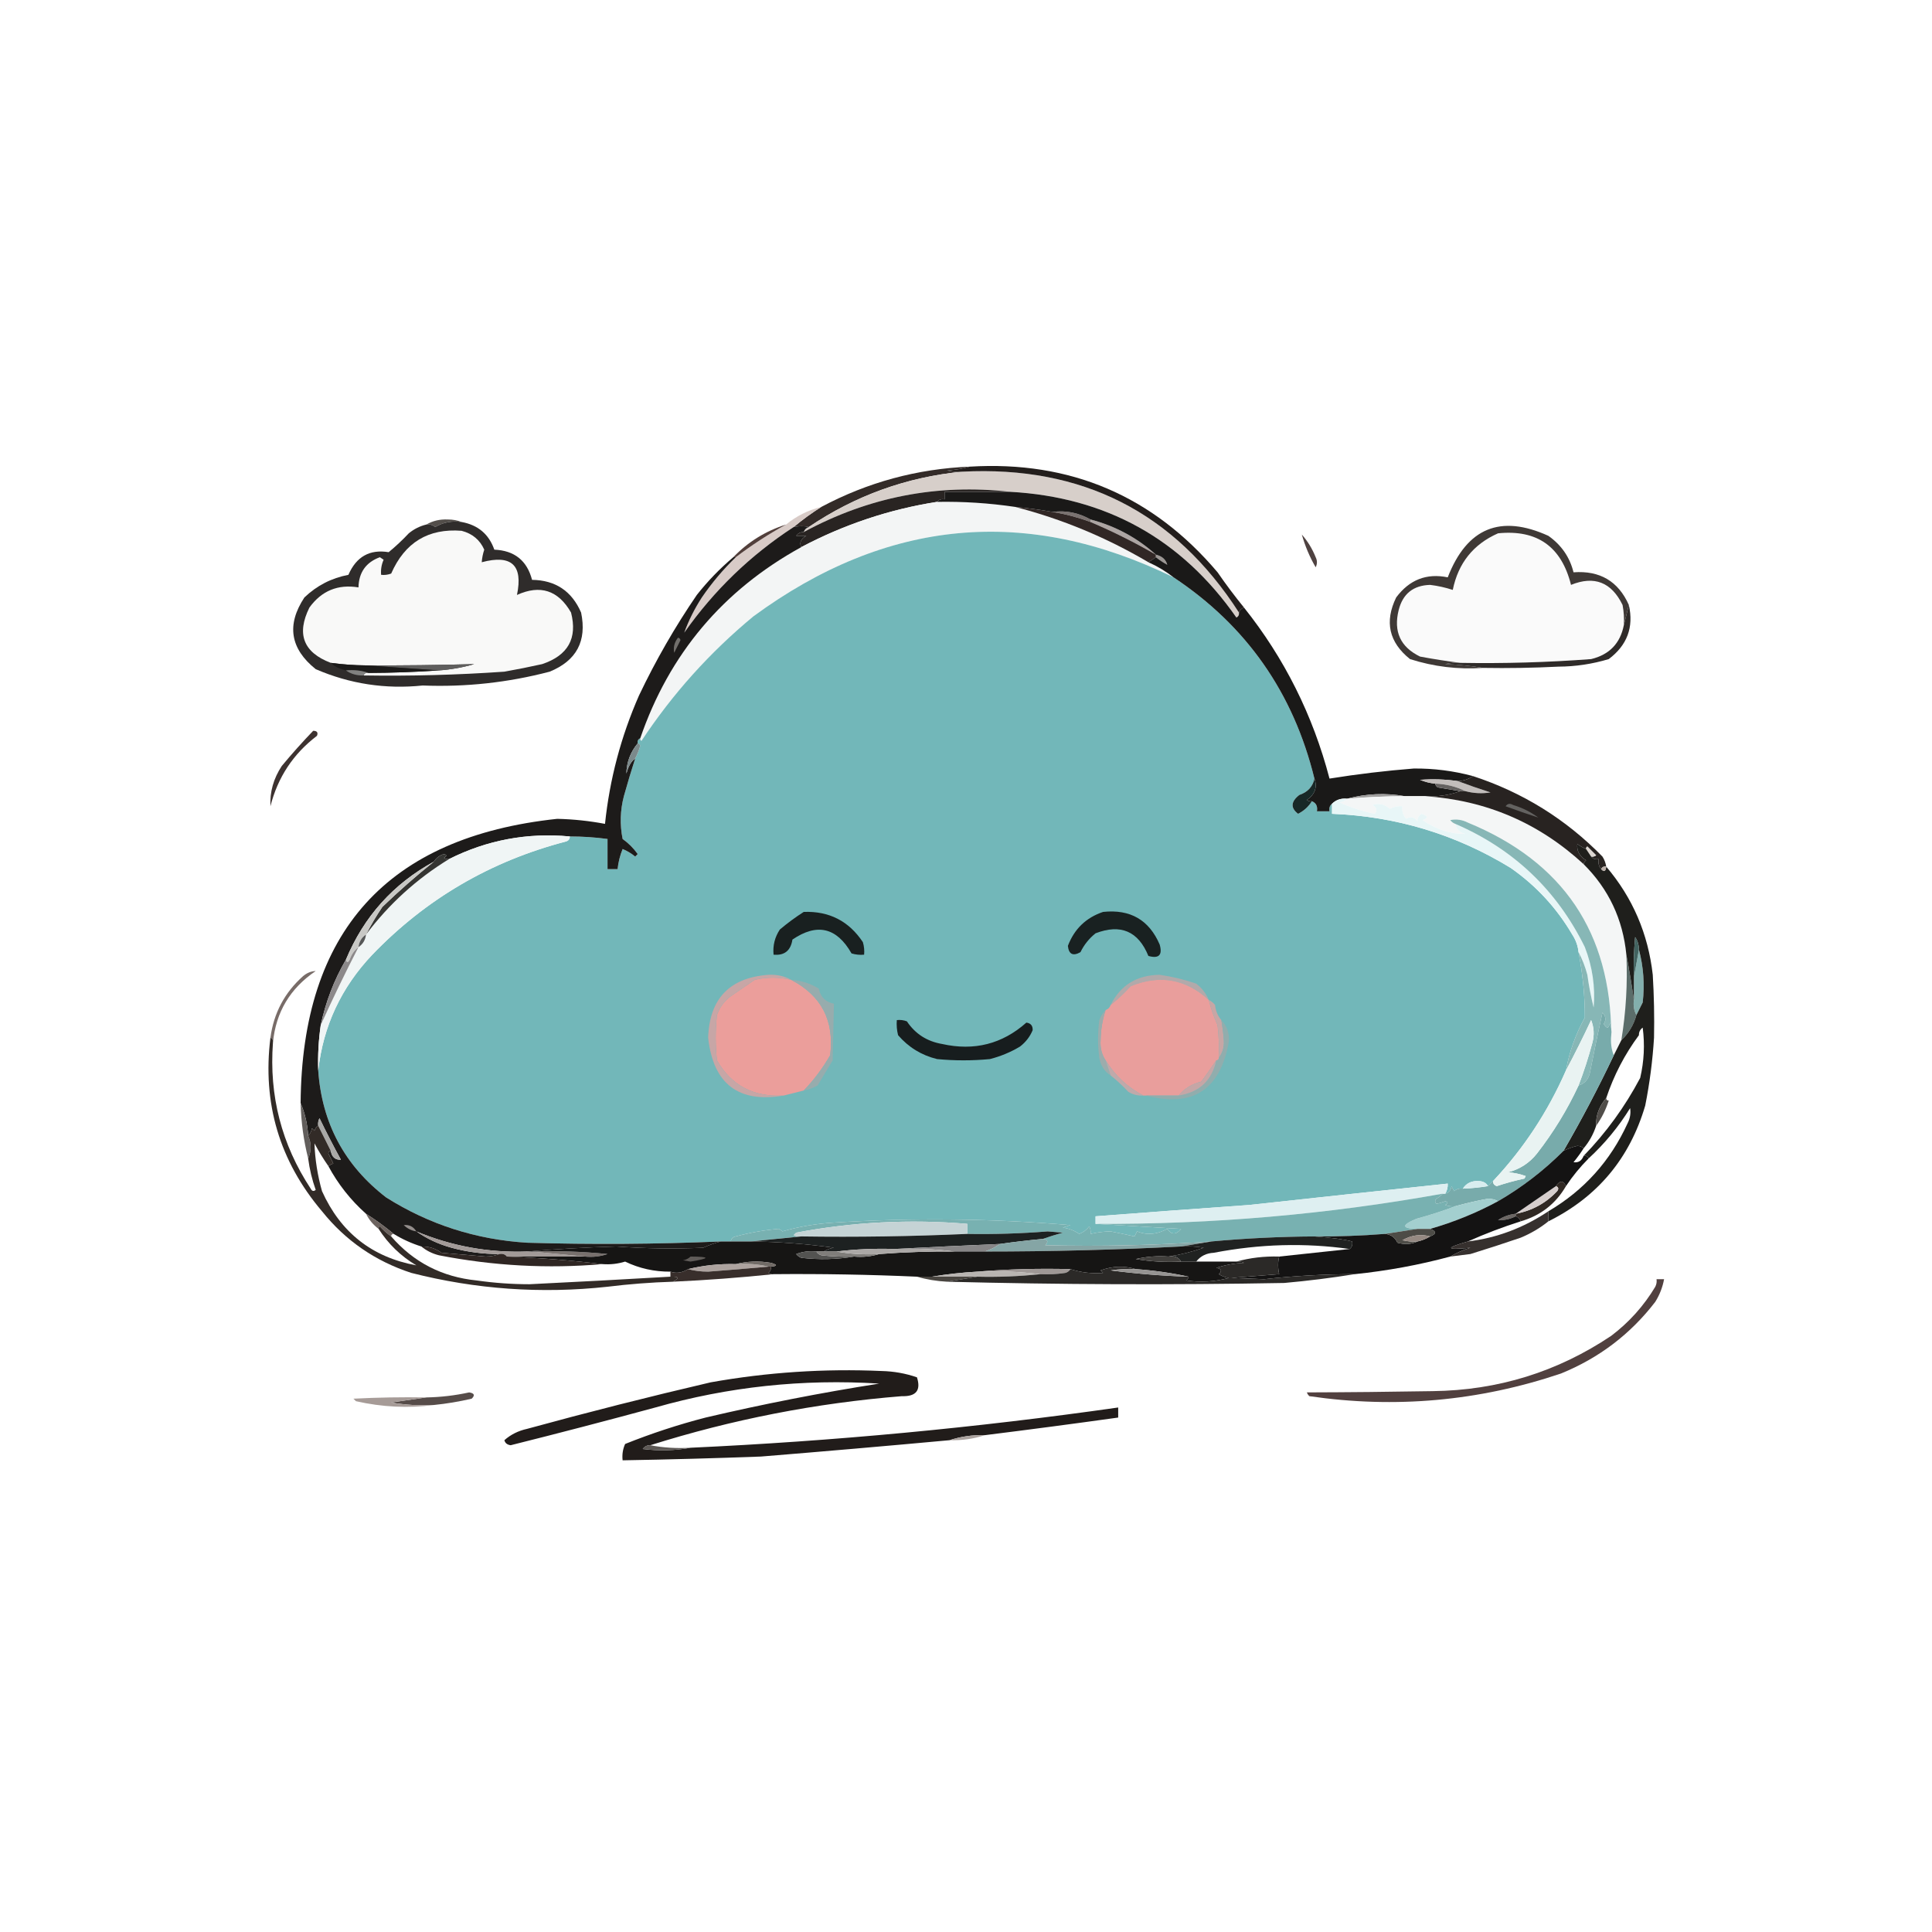 <?xml version="1.0" encoding="UTF-8"?>
<!DOCTYPE svg PUBLIC "-//W3C//DTD SVG 1.1//EN" "http://www.w3.org/Graphics/SVG/1.1/DTD/svg11.dtd">
<svg xmlns="http://www.w3.org/2000/svg" xmlns:xlink="http://www.w3.org/1999/xlink" version="1.1" width="768px" height="768px" style="shape-rendering:geometricPrecision; text-rendering:geometricPrecision; image-rendering:optimizeQuality; fill-rule:evenodd; clip-rule:evenodd">
    <g><path style="opacity:1" fill="#332b28" d="M 385.5,185.5 C 382.695,186.319 379.695,186.819 376.5,187C 378.473,187.495 380.473,187.662 382.5,187.5C 360.359,189.66 340.026,196.993 321.5,209.5C 319.741,209.046 317.741,209.046 315.5,209.5C 318.99,206.589 322.656,203.922 326.5,201.5C 344.931,191.691 364.597,186.358 385.5,185.5 Z"/></g>
    <g><path style="opacity:1" fill="#d7cfca" d="M 382.5,187.5 C 430.233,185.031 466.9,203.698 492.5,243.5C 492.631,244.376 492.298,245.043 491.5,245.5C 469.707,214.266 439.707,197.599 401.5,195.5C 372.57,192.228 345.236,197.562 319.5,211.5C 319.833,210.5 320.5,209.833 321.5,209.5C 340.026,196.993 360.359,189.66 382.5,187.5 Z"/></g>
    <g><path style="opacity:1" fill="#292422" d="M 401.5,195.5 C 392.833,195.5 384.167,195.5 375.5,195.5C 375.5,196.5 375.5,197.5 375.5,198.5C 374.209,198.263 373.209,198.596 372.5,199.5C 353.595,202.468 335.595,208.468 318.5,217.5C 317.683,215.692 318.35,214.192 320.5,213C 319.167,213 317.833,213 316.5,213C 317.244,211.961 318.244,211.461 319.5,211.5C 345.236,197.562 372.57,192.228 401.5,195.5 Z"/></g>
    <g><path style="opacity:1" fill="#231e1c" d="M 385.5,185.5 C 425.441,183.084 458.274,197.084 484,227.5C 487.332,232.327 490.832,236.993 494.5,241.5C 493.5,241.833 492.833,242.5 492.5,243.5C 466.9,203.698 430.233,185.031 382.5,187.5C 380.473,187.662 378.473,187.495 376.5,187C 379.695,186.819 382.695,186.319 385.5,185.5 Z"/></g>
    <g><path style="opacity:1" fill="#f3f5f5" d="M 372.5,199.5 C 382.898,199.318 393.231,199.985 403.5,201.5C 422.119,206.302 439.786,213.636 456.5,223.5C 460.095,225.102 463.429,227.102 466.5,229.5C 408.125,200.958 352.458,206.124 299.5,245C 282.189,259.309 267.356,275.809 255,294.5C 254.601,294.272 254.435,293.938 254.5,293.5C 266.024,259.97 287.357,234.637 318.5,217.5C 335.595,208.468 353.595,202.468 372.5,199.5 Z"/></g>
    <g><path style="opacity:1" fill="#7a7270" d="M 418.5,203.5 C 423.717,202.81 428.717,203.81 433.5,206.5C 433.5,206.833 433.5,207.167 433.5,207.5C 428.646,205.703 423.646,204.369 418.5,203.5 Z"/></g>
    <g><path style="opacity:1" fill="#534e4a" d="M 183.5,207.5 C 179.649,206.971 176.149,207.638 173,209.5C 171.989,208.663 170.822,208.33 169.5,208.5C 172.017,207.027 174.85,206.36 178,206.5C 180.033,206.506 181.866,206.839 183.5,207.5 Z"/></g>
    <g><path style="opacity:1" fill="#ada5a3" d="M 433.5,207.5 C 433.5,207.167 433.5,206.833 433.5,206.5C 443.375,209.102 452.042,213.768 459.5,220.5C 451.112,215.639 442.446,211.306 433.5,207.5 Z"/></g>
    <g><path style="opacity:1" fill="#312725" d="M 403.5,201.5 C 408.567,201.972 413.567,202.639 418.5,203.5C 423.646,204.369 428.646,205.703 433.5,207.5C 442.446,211.306 451.112,215.639 459.5,220.5C 459.5,220.833 459.5,221.167 459.5,221.5C 458.5,222.167 457.5,222.833 456.5,223.5C 439.786,213.636 422.119,206.302 403.5,201.5 Z"/></g>
    <g><path style="opacity:1" fill="#fafafa" d="M 645.5,248.5 C 644.085,255.749 639.752,260.249 632.5,262C 615.193,263.299 597.86,263.799 580.5,263.5C 575.27,262.844 569.936,262.011 564.5,261C 556.695,257.219 553.862,251.053 556,242.5C 557.639,236.029 561.806,232.696 568.5,232.5C 571.582,232.879 574.582,233.546 577.5,234.5C 579.672,223.839 585.672,216.339 595.5,212C 611.033,210.44 620.699,217.273 624.5,232.5C 633.751,228.753 640.584,231.42 645,240.5C 645.497,243.146 645.664,245.813 645.5,248.5 Z"/></g>
    <g><path style="opacity:1" fill="#72b7b9" d="M 466.5,229.5 C 495.474,248.724 514.14,275.391 522.5,309.5C 521.836,312.713 519.836,314.879 516.5,316C 513.111,318.656 512.944,321.156 516,323.5C 518.316,322.35 520.15,320.683 521.5,318.5C 523.176,319.183 523.843,320.517 523.5,322.5C 525.167,322.5 526.833,322.5 528.5,322.5C 528.263,321.209 528.596,320.209 529.5,319.5C 529.5,320.833 529.5,322.167 529.5,323.5C 555.091,324.532 578.757,331.699 600.5,345C 610.607,352.052 618.773,360.885 625,371.5C 626.411,373.65 627.245,375.984 627.5,378.5C 629.191,387.405 630.024,396.071 630,404.5C 626.32,411.17 623.82,418.17 622.5,425.5C 615.291,441.954 605.625,456.621 593.5,469.5C 592.833,470.167 592.167,470.833 591.5,471.5C 590.848,470.275 589.681,469.608 588,469.5C 585.091,469.285 582.924,470.285 581.5,472.5C 580.178,472.33 579.011,472.663 578,473.5C 577.667,472.833 577.333,472.167 577,471.5C 576.764,473.119 575.931,474.119 574.5,474.5C 575.234,473.292 575.567,471.959 575.5,470.5C 549.185,473.294 522.852,476.127 496.5,479C 476.148,480.44 455.815,481.94 435.5,483.5C 435.5,484.5 435.5,485.5 435.5,486.5C 446.674,487.167 458.007,487.833 469.5,488.5C 467.506,490.917 465.673,490.917 464,488.5C 459.907,490.752 455.907,491.086 452,489.5C 451.667,490.167 451.333,490.833 451,491.5C 447.869,490.794 444.702,490.127 441.5,489.5C 438.982,489.523 436.316,489.856 433.5,490.5C 433.649,489.448 433.483,488.448 433,487.5C 431.938,488.899 430.605,489.899 429,490.5C 427.036,489.148 424.869,488.314 422.5,488C 423.5,487.667 424.5,487.333 425.5,487C 394.186,484.367 362.852,484.034 331.5,486C 324.497,486.428 317.664,487.594 311,489.5C 310.586,489.043 310.086,488.709 309.5,488.5C 303.85,488.974 298.183,489.974 292.5,491.5C 291.287,491.747 290.62,492.414 290.5,493.5C 289.167,493.5 287.833,493.5 286.5,493.5C 260.846,494.589 235.18,494.756 209.5,494C 189.218,492.753 170.552,486.753 153.5,476C 136.948,463.262 127.948,446.429 126.5,425.5C 128.478,407.87 135.645,392.537 148,379.5C 169.354,357.316 195.02,342.316 225,334.5C 226.03,334.164 226.53,333.497 226.5,332.5C 231.527,332.503 236.527,332.836 241.5,333.5C 241.5,337.5 241.5,341.5 241.5,345.5C 242.833,345.5 244.167,345.5 245.5,345.5C 245.784,342.746 246.451,340.08 247.5,337.5C 249.332,338.248 250.999,339.248 252.5,340.5C 252.833,340.167 253.167,339.833 253.5,339.5C 251.833,337.167 249.833,335.167 247.5,333.5C 246.364,327.818 246.53,322.151 248,316.5C 249.405,311.452 250.905,306.452 252.5,301.5C 253.306,300.003 253.972,298.336 254.5,296.5C 254.376,295.893 254.043,295.56 253.5,295.5C 253.328,294.508 253.662,293.842 254.5,293.5C 254.435,293.938 254.601,294.272 255,294.5C 267.356,275.809 282.189,259.309 299.5,245C 352.458,206.124 408.125,200.958 466.5,229.5 Z"/></g>
    <g><path style="opacity:1" fill="#d8cbc7" d="M 326.5,201.5 C 322.656,203.922 318.99,206.589 315.5,209.5C 298.327,220.681 283.827,234.681 272,251.5C 273.733,246.7 276.066,242.034 279,237.5C 282.959,231.708 287.459,226.374 292.5,221.5C 298.834,216.666 305.5,212.332 312.5,208.5C 316.581,205.126 321.247,202.793 326.5,201.5 Z"/></g>
    <g><path style="opacity:1" fill="#523f3b" d="M 312.5,208.5 C 305.5,212.332 298.834,216.666 292.5,221.5C 292.167,221.5 291.833,221.5 291.5,221.5C 297.363,215.398 304.363,211.065 312.5,208.5 Z"/></g>
    <g><path style="opacity:1" fill="#2f2c2b" d="M 183.5,207.5 C 190.025,208.699 194.358,212.366 196.5,218.5C 204.491,218.83 209.491,222.83 211.5,230.5C 220.796,230.628 227.296,234.961 231,243.5C 233.351,254.812 229.185,262.646 218.5,267C 201.966,271.337 185.133,273.17 168,272.5C 153.22,274.029 139.053,271.863 125.5,266C 115.336,257.855 113.836,248.355 121,237.5C 125.93,232.785 131.764,229.785 138.5,228.5C 141.638,221.27 146.972,218.27 154.5,219.5C 157.317,217.183 159.984,214.683 162.5,212C 164.577,210.295 166.91,209.128 169.5,208.5C 170.822,208.33 171.989,208.663 173,209.5C 176.149,207.638 179.649,206.971 183.5,207.5 Z"/></g>
    <g><path style="opacity:1" fill="#f9f9f8" d="M 144.5,268.5 C 144.842,267.662 145.508,267.328 146.5,267.5C 155.846,267.462 165.18,267.129 174.5,266.5C 179.273,266.154 183.94,265.321 188.5,264C 174.197,264.391 159.864,264.557 145.5,264.5C 140.807,264.46 136.141,264.127 131.5,263.5C 120.605,259.366 117.772,252.033 123,241.5C 127.847,234.827 134.347,232.161 142.5,233.5C 142.642,227.536 145.475,223.536 151,221.5C 151.5,221.833 152,222.167 152.5,222.5C 151.652,224.409 151.318,226.409 151.5,228.5C 152.873,228.657 154.207,228.49 155.5,228C 160.929,215.629 170.263,209.962 183.5,211C 187.774,212.116 190.774,214.616 192.5,218.5C 191.954,220.135 191.62,221.801 191.5,223.5C 203.327,220.33 207.994,224.663 205.5,236.5C 214.751,232.306 221.918,234.639 227,243.5C 229.626,253.734 225.793,260.567 215.5,264C 210.523,265.107 205.523,266.107 200.5,267C 181.858,268.298 163.191,268.798 144.5,268.5 Z"/></g>
    <g><path style="opacity:1" fill="#9c9794" d="M 459.5,221.5 C 459.5,221.167 459.5,220.833 459.5,220.5C 461.941,221.084 463.441,222.417 464,224.5C 462.385,223.614 460.885,222.614 459.5,221.5 Z"/></g>
    <g><path style="opacity:1" fill="#4f4241" d="M 517.5,212.5 C 519.823,215.135 521.656,218.135 523,221.5C 523.667,222.833 523.667,224.167 523,225.5C 520.614,221.396 518.781,217.062 517.5,212.5 Z"/></g>
    <g><path style="opacity:1" fill="#3f3936" d="M 647.5,240.5 C 646.833,243.167 646.167,245.833 645.5,248.5C 645.664,245.813 645.497,243.146 645,240.5C 640.584,231.42 633.751,228.753 624.5,232.5C 620.699,217.273 611.033,210.44 595.5,212C 585.672,216.339 579.672,223.839 577.5,234.5C 574.582,233.546 571.582,232.879 568.5,232.5C 561.806,232.696 557.639,236.029 556,242.5C 553.862,251.053 556.695,257.219 564.5,261C 569.936,262.011 575.27,262.844 580.5,263.5C 578.473,263.338 576.473,263.505 574.5,264C 579.684,264.174 584.684,264.674 589.5,265.5C 579.579,266.183 569.912,265.016 560.5,262C 552.133,255.318 550.3,247.151 555,237.5C 560.256,230.444 567.089,227.778 575.5,229.5C 583.127,209.847 596.46,204.347 615.5,213C 620.682,216.662 624.016,221.495 625.5,227.5C 635.981,226.733 643.314,231.066 647.5,240.5 Z"/></g>
    <g><path style="opacity:1" fill="#1a1918" d="M 401.5,195.5 C 439.707,197.599 469.707,214.266 491.5,245.5C 492.298,245.043 492.631,244.376 492.5,243.5C 492.833,242.5 493.5,241.833 494.5,241.5C 510.586,261.673 521.92,284.34 528.5,309.5C 539.615,307.715 550.781,306.382 562,305.5C 569.993,305.428 577.826,306.428 585.5,308.5C 583.786,309.738 581.786,310.405 579.5,310.5C 574.511,309.778 569.511,309.612 564.5,310C 566.436,310.813 568.436,311.313 570.5,311.5C 570.611,312.117 570.944,312.617 571.5,313C 574.513,313.502 577.513,314.002 580.5,314.5C 576.1,316.104 571.434,316.771 566.5,316.5C 563.833,316.5 561.167,316.5 558.5,316.5C 550.777,315.128 543.111,315.461 535.5,317.5C 533.102,317.259 531.102,317.926 529.5,319.5C 528.596,320.209 528.263,321.209 528.5,322.5C 526.833,322.5 525.167,322.5 523.5,322.5C 523.843,320.517 523.176,319.183 521.5,318.5C 520.761,318.631 520.094,318.464 519.5,318C 522.738,315.738 523.738,312.904 522.5,309.5C 514.14,275.391 495.474,248.724 466.5,229.5C 463.429,227.102 460.095,225.102 456.5,223.5C 457.5,222.833 458.5,222.167 459.5,221.5C 460.885,222.614 462.385,223.614 464,224.5C 463.441,222.417 461.941,221.084 459.5,220.5C 452.042,213.768 443.375,209.102 433.5,206.5C 428.717,203.81 423.717,202.81 418.5,203.5C 413.567,202.639 408.567,201.972 403.5,201.5C 393.231,199.985 382.898,199.318 372.5,199.5C 373.209,198.596 374.209,198.263 375.5,198.5C 375.5,197.5 375.5,196.5 375.5,195.5C 384.167,195.5 392.833,195.5 401.5,195.5 Z"/></g>
    <g><path style="opacity:1" fill="#1d1b1a" d="M 321.5,209.5 C 320.5,209.833 319.833,210.5 319.5,211.5C 318.244,211.461 317.244,211.961 316.5,213C 317.833,213 319.167,213 320.5,213C 318.35,214.192 317.683,215.692 318.5,217.5C 287.357,234.637 266.024,259.97 254.5,293.5C 253.662,293.842 253.328,294.508 253.5,295.5C 250.597,298.973 249.097,302.973 249,307.5C 249.785,304.564 250.951,302.564 252.5,301.5C 250.905,306.452 249.405,311.452 248,316.5C 246.53,322.151 246.364,327.818 247.5,333.5C 249.833,335.167 251.833,337.167 253.5,339.5C 253.167,339.833 252.833,340.167 252.5,340.5C 250.999,339.248 249.332,338.248 247.5,337.5C 246.451,340.08 245.784,342.746 245.5,345.5C 244.167,345.5 242.833,345.5 241.5,345.5C 241.5,341.5 241.5,337.5 241.5,333.5C 236.527,332.836 231.527,332.503 226.5,332.5C 209.565,330.933 193.565,333.933 178.5,341.5C 177.761,341.631 177.094,341.464 176.5,341C 177.696,340.346 177.696,339.846 176.5,339.5C 174.739,340.035 173.406,341.035 172.5,342.5C 156.298,351.372 144.632,364.372 137.5,381.5C 132.806,389.572 129.473,398.238 127.5,407.5C 126.637,413.455 126.303,419.455 126.5,425.5C 127.948,446.429 136.948,463.262 153.5,476C 170.552,486.753 189.218,492.753 209.5,494C 235.18,494.756 260.846,494.589 286.5,493.5C 284.166,494.124 281.833,494.957 279.5,496C 267.995,496.5 256.495,496.333 245,495.5C 232.991,495.852 221.158,496.519 209.5,497.5C 194.203,498.04 179.537,495.373 165.5,489.5C 169.684,492.422 174.351,494.588 179.5,496C 185.729,497.679 192.062,498.513 198.5,498.5C 196.866,499.161 195.033,499.494 193,499.5C 187.169,498.972 181.336,498.472 175.5,498C 173.138,496.269 170.471,495.435 167.5,495.5C 163.62,494.283 159.954,492.617 156.5,490.5C 153.019,487.591 149.352,484.925 145.5,482.5C 139.388,477.053 134.388,470.72 130.5,463.5C 131.133,463.12 131.8,462.787 132.5,462.5C 131.833,461.167 131.167,459.833 130.5,458.5C 130.624,457.893 130.957,457.56 131.5,457.5C 131.926,459.958 133.259,461.124 135.5,461C 132.524,455.547 129.691,450.047 127,444.5C 126.517,445.448 126.351,446.448 126.5,447.5C 125.778,447.918 125.278,448.584 125,449.5C 124.667,449.167 124.333,448.833 124,448.5C 123.768,449.737 123.268,450.737 122.5,451.5C 122.237,446.876 121.237,442.542 119.5,438.5C 119.992,370.35 153.992,332.684 221.5,325.5C 227.898,325.647 234.232,326.314 240.5,327.5C 242.337,309.82 246.837,292.82 254,276.5C 260.656,262.514 268.322,249.181 277,236.5C 281.337,230.997 286.17,225.997 291.5,221.5C 291.833,221.5 292.167,221.5 292.5,221.5C 287.459,226.374 282.959,231.708 279,237.5C 276.066,242.034 273.733,246.7 272,251.5C 283.827,234.681 298.327,220.681 315.5,209.5C 317.741,209.046 319.741,209.046 321.5,209.5 Z"/></g>
    <g><path style="opacity:1" fill="#2f2b29" d="M 647.5,240.5 C 649.504,249.314 646.837,256.481 639.5,262C 632.994,263.963 626.327,264.963 619.5,265C 609.506,265.5 599.506,265.666 589.5,265.5C 584.684,264.674 579.684,264.174 574.5,264C 576.473,263.505 578.473,263.338 580.5,263.5C 597.86,263.799 615.193,263.299 632.5,262C 639.752,260.249 644.085,255.749 645.5,248.5C 646.167,245.833 646.833,243.167 647.5,240.5 Z"/></g>
    <g><path style="opacity:1" fill="#72706c" d="M 269.5,253.5 C 270.043,253.56 270.376,253.893 270.5,254.5C 269.667,256.167 268.833,257.833 268,259.5C 267.591,257.305 268.091,255.305 269.5,253.5 Z"/></g>
    <g><path style="opacity:1" fill="#605f5e" d="M 174.5,266.5 C 164.833,265.833 155.167,265.167 145.5,264.5C 159.864,264.557 174.197,264.391 188.5,264C 183.94,265.321 179.273,266.154 174.5,266.5 Z"/></g>
    <g><path style="opacity:1" fill="#1b1a19" d="M 131.5,263.5 C 136.141,264.127 140.807,264.46 145.5,264.5C 155.167,265.167 164.833,265.833 174.5,266.5C 165.18,267.129 155.846,267.462 146.5,267.5C 143.713,266.523 140.713,266.19 137.5,266.5C 134.685,265.771 132.685,264.771 131.5,263.5 Z"/></g>
    <g><path style="opacity:1" fill="#818180" d="M 137.5,266.5 C 140.713,266.19 143.713,266.523 146.5,267.5C 145.508,267.328 144.842,267.662 144.5,268.5C 141.848,268.59 139.515,267.924 137.5,266.5 Z"/></g>
    <g><path style="opacity:1" fill="#7b898b" d="M 253.5,295.5 C 254.043,295.56 254.376,295.893 254.5,296.5C 253.972,298.336 253.306,300.003 252.5,301.5C 250.951,302.564 249.785,304.564 249,307.5C 249.097,302.973 250.597,298.973 253.5,295.5 Z"/></g>
    <g><path style="opacity:1" fill="#3d3230" d="M 124.5,290.5 C 126.028,290.517 126.528,291.184 126,292.5C 116.589,299.647 110.422,308.98 107.5,320.5C 107.21,314.845 108.71,309.512 112,304.5C 116.032,299.639 120.199,294.972 124.5,290.5 Z"/></g>
    <g><path style="opacity:1" fill="#c2bdbb" d="M 579.5,310.5 C 583.698,312.067 588.031,313.567 592.5,315C 589.132,315.543 585.799,315.376 582.5,314.5C 578.841,312.658 574.841,311.658 570.5,311.5C 568.436,311.313 566.436,310.813 564.5,310C 569.511,309.612 574.511,309.778 579.5,310.5 Z"/></g>
    <g><path style="opacity:1" fill="#656261" d="M 570.5,311.5 C 574.841,311.658 578.841,312.658 582.5,314.5C 581.833,314.5 581.167,314.5 580.5,314.5C 577.513,314.002 574.513,313.502 571.5,313C 570.944,312.617 570.611,312.117 570.5,311.5 Z"/></g>
    <g><path style="opacity:1" fill="#9f9e9d" d="M 558.5,316.5 C 550.817,316.523 543.15,316.857 535.5,317.5C 543.111,315.461 550.777,315.128 558.5,316.5 Z"/></g>
    <g><path style="opacity:1" fill="#182827" d="M 522.5,309.5 C 523.738,312.904 522.738,315.738 519.5,318C 520.094,318.464 520.761,318.631 521.5,318.5C 520.15,320.683 518.316,322.35 516,323.5C 512.944,321.156 513.111,318.656 516.5,316C 519.836,314.879 521.836,312.713 522.5,309.5 Z"/></g>
    <g><path style="opacity:1" fill="#f4f6f6" d="M 558.5,316.5 C 561.167,316.5 563.833,316.5 566.5,316.5C 590.664,318.081 611.664,327.081 629.5,343.5C 639.458,353.418 645.125,365.418 646.5,379.5C 647.021,390.951 646.354,402.285 644.5,413.5C 643.471,415.517 642.471,417.517 641.5,419.5C 640.527,417.052 640.194,414.385 640.5,411.5C 640.356,370.736 621.356,342.569 583.5,327C 581.246,325.85 578.913,325.516 576.5,326C 577.044,326.717 577.711,327.217 578.5,327.5C 578.897,329.662 580.231,330.995 582.5,331.5C 576.468,331.508 570.801,329.674 565.5,326C 567.901,325.195 567.734,324.362 565,323.5C 563.796,324.471 563.296,325.471 563.5,326.5C 562.18,324.73 560.68,324.397 559,325.5C 557.731,324.095 557.231,322.429 557.5,320.5C 555.738,320.357 554.071,320.691 552.5,321.5C 550.473,319.661 548.14,319.161 545.5,320C 547.26,320.965 547.594,322.132 546.5,323.5C 541.678,322.504 537.012,321.004 532.5,319C 533.737,318.768 534.737,318.268 535.5,317.5C 543.15,316.857 550.817,316.523 558.5,316.5 Z"/></g>
    <g><path style="opacity:1" fill="#282321" d="M 585.5,308.5 C 605.315,314.986 622.481,325.653 637,340.5C 637.791,341.745 638.291,343.078 638.5,344.5C 637.508,344.328 636.842,344.662 636.5,345.5C 635.566,344.432 635.232,343.099 635.5,341.5C 634.209,341.737 633.209,341.404 632.5,340.5C 633.239,340.631 633.906,340.464 634.5,340C 633.333,338.833 632.167,337.667 631,336.5C 630.601,336.728 630.435,337.062 630.5,337.5C 629.279,336.972 628.113,336.305 627,335.5C 626.731,338.28 627.898,340.446 630.5,342C 629.944,342.383 629.611,342.883 629.5,343.5C 611.664,327.081 590.664,318.081 566.5,316.5C 571.434,316.771 576.1,316.104 580.5,314.5C 581.167,314.5 581.833,314.5 582.5,314.5C 585.799,315.376 589.132,315.543 592.5,315C 588.031,313.567 583.698,312.067 579.5,310.5C 581.786,310.405 583.786,309.738 585.5,308.5 Z"/></g>
    <g><path style="opacity:1" fill="#636260" d="M 598.5,320.5 C 599.251,319.427 600.251,319.26 601.5,320C 605.167,321.104 608.5,322.771 611.5,325C 607.228,323.63 602.894,322.13 598.5,320.5 Z"/></g>
    <g><path style="opacity:1" fill="#e8f6f7" d="M 535.5,317.5 C 534.737,318.268 533.737,318.768 532.5,319C 537.012,321.004 541.678,322.504 546.5,323.5C 547.594,322.132 547.26,320.965 545.5,320C 548.14,319.161 550.473,319.661 552.5,321.5C 554.071,320.691 555.738,320.357 557.5,320.5C 557.231,322.429 557.731,324.095 559,325.5C 560.68,324.397 562.18,324.73 563.5,326.5C 563.296,325.471 563.796,324.471 565,323.5C 567.734,324.362 567.901,325.195 565.5,326C 570.801,329.674 576.468,331.508 582.5,331.5C 580.231,330.995 578.897,329.662 578.5,327.5C 601.693,337.527 618.859,353.86 630,376.5C 633.024,384.303 634.191,392.303 633.5,400.5C 632.435,396.216 631.602,391.883 631,387.5C 630.139,384.269 628.972,381.269 627.5,378.5C 627.245,375.984 626.411,373.65 625,371.5C 618.773,360.885 610.607,352.052 600.5,345C 578.757,331.699 555.091,324.532 529.5,323.5C 529.5,322.167 529.5,320.833 529.5,319.5C 531.102,317.926 533.102,317.259 535.5,317.5 Z"/></g>
    <g><path style="opacity:1" fill="#dcd6d1" d="M 632.5,340.5 C 631.833,339.5 631.167,338.5 630.5,337.5C 630.435,337.062 630.601,336.728 631,336.5C 632.167,337.667 633.333,338.833 634.5,340C 633.906,340.464 633.239,340.631 632.5,340.5 Z"/></g>
    <g><path style="opacity:1" fill="#f0f5f5" d="M 226.5,332.5 C 226.53,333.497 226.03,334.164 225,334.5C 195.02,342.316 169.354,357.316 148,379.5C 135.645,392.537 128.478,407.87 126.5,425.5C 126.303,419.455 126.637,413.455 127.5,407.5C 132.208,397.083 137.208,386.75 142.5,376.5C 144.25,375.341 145.25,373.674 145.5,371.5C 154.628,359.369 165.628,349.369 178.5,341.5C 193.565,333.933 209.565,330.933 226.5,332.5 Z"/></g>

    <g><path style="opacity:1" fill="#353532" d="M 178.5,341.5 C 165.628,349.369 154.628,359.369 145.5,371.5C 147.413,367.738 149.579,364.071 152,360.5C 158.624,354.129 165.458,348.129 172.5,342.5C 173.406,341.035 174.739,340.035 176.5,339.5C 177.696,339.846 177.696,340.346 176.5,341C 177.094,341.464 177.761,341.631 178.5,341.5 Z"/></g>
    <g><path style="opacity:1" fill="#192020" d="M 319.5,362.5 C 329.58,362.123 337.413,366.123 343,374.5C 343.494,376.134 343.66,377.801 343.5,379.5C 341.801,379.66 340.134,379.494 338.5,379C 332.612,368.665 324.779,366.831 315,373.5C 314.325,377.898 311.825,379.898 307.5,379.5C 307.16,375.869 307.994,372.536 310,369.5C 313.068,366.917 316.235,364.584 319.5,362.5 Z"/></g>
    <g><path style="opacity:1" fill="#c8c8c5" d="M 172.5,342.5 C 165.458,348.129 158.624,354.129 152,360.5C 149.579,364.071 147.413,367.738 145.5,371.5C 143.75,372.659 142.75,374.326 142.5,376.5C 140.864,377.749 139.697,379.416 139,381.5C 138.31,382.738 137.81,382.738 137.5,381.5C 144.632,364.372 156.298,351.372 172.5,342.5 Z"/></g>
    <g><path style="opacity:1" fill="#192121" d="M 438.5,362.5 C 449.297,361.357 456.797,365.691 461,375.5C 462.167,379.667 460.667,381.167 456.5,380C 452.492,370.165 445.492,367.165 435.5,371C 432.93,373.067 430.93,375.567 429.5,378.5C 426.526,380.178 424.859,379.345 424.5,376C 427.06,369.273 431.726,364.773 438.5,362.5 Z"/></g>
    <g><path style="opacity:1" fill="#565757" d="M 145.5,371.5 C 145.25,373.674 144.25,375.341 142.5,376.5C 142.75,374.326 143.75,372.659 145.5,371.5 Z"/></g>
    <g><path style="opacity:1" fill="#8c898a" d="M 142.5,376.5 C 137.208,386.75 132.208,397.083 127.5,407.5C 129.473,398.238 132.806,389.572 137.5,381.5C 137.81,382.738 138.31,382.738 139,381.5C 139.697,379.416 140.864,377.749 142.5,376.5 Z"/></g>
    <g><path style="opacity:1" fill="#b2a9aa" d="M 480.5,397.5 C 471.418,389.165 461.085,387.332 449.5,392C 447.033,394.73 444.367,397.23 441.5,399.5C 445.415,391.612 451.915,387.612 461,387.5C 465.914,388.199 470.748,389.366 475.5,391C 477.79,392.777 479.457,394.944 480.5,397.5 Z"/></g>
    <g><path style="opacity:1" fill="#83afad" d="M 651.5,377.5 C 653.326,384.391 653.826,391.391 653,398.5C 652.153,400.193 651.32,401.86 650.5,403.5C 649.539,401.735 649.205,399.735 649.5,397.5C 649.5,394.5 649.5,391.5 649.5,388.5C 650.167,384.833 650.833,381.167 651.5,377.5 Z"/></g>
    <g><path style="opacity:1" fill="#eb9e9b" d="M 314.5,389.5 C 326.557,395.783 331.724,405.783 330,419.5C 327.053,424.61 323.553,429.276 319.5,433.5C 316.833,434.167 314.167,434.833 311.5,435.5C 299.575,436.171 290.741,431.505 285,421.5C 284.333,415.5 284.333,409.5 285,403.5C 286.031,400.461 287.865,397.961 290.5,396C 293.72,393.829 296.887,391.662 300,389.5C 304.822,388.349 309.655,388.349 314.5,389.5 Z"/></g>
    <g><path style="opacity:1" fill="#e99e9c" d="M 480.5,397.5 C 481.355,400.906 482.521,404.239 484,407.5C 484.499,411.821 484.666,416.154 484.5,420.5C 484.5,421.167 484.167,421.5 483.5,421.5C 481.595,424.327 479.595,427.16 477.5,430C 473.819,430.872 470.819,432.706 468.5,435.5C 464.167,435.5 459.833,435.5 455.5,435.5C 455.167,435.5 454.833,435.5 454.5,435.5C 448.241,432.243 443.241,427.576 439.5,421.5C 437.953,419.193 437.287,416.527 437.5,413.5C 437.577,409.368 438.244,405.368 439.5,401.5C 440.5,401.167 441.167,400.5 441.5,399.5C 444.367,397.23 447.033,394.73 449.5,392C 461.085,387.332 471.418,389.165 480.5,397.5 Z"/></g>
    <g><path style="opacity:1" fill="#786c68" d="M 108.5,414.5 C 108.672,413.508 108.338,412.842 107.5,412.5C 108.81,402.712 113.143,394.546 120.5,388C 122.055,386.711 123.721,386.044 125.5,386C 115.314,392.883 109.647,402.383 108.5,414.5 Z"/></g>
    <g><path style="opacity:1" fill="#87b7b6" d="M 640.5,411.5 C 640.66,409.801 640.494,408.134 640,406.5C 639.549,408.929 638.715,409.096 637.5,407C 638.535,405.493 638.368,403.993 637,402.5C 635.226,410.52 633.559,418.52 632,426.5C 631.388,429.115 629.888,430.781 627.5,431.5C 629.626,425.955 631.459,420.288 633,414.5C 633.821,411.446 633.655,408.446 632.5,405.5C 629.368,412.202 626.035,418.869 622.5,425.5C 623.82,418.17 626.32,411.17 630,404.5C 630.024,396.071 629.191,387.405 627.5,378.5C 628.972,381.269 630.139,384.269 631,387.5C 631.602,391.883 632.435,396.216 633.5,400.5C 634.191,392.303 633.024,384.303 630,376.5C 618.859,353.86 601.693,337.527 578.5,327.5C 577.711,327.217 577.044,326.717 576.5,326C 578.913,325.516 581.246,325.85 583.5,327C 621.356,342.569 640.356,370.736 640.5,411.5 Z"/></g>
    <g><path style="opacity:1" fill="#5b6d6a" d="M 646.5,379.5 C 647.631,385.482 648.631,391.482 649.5,397.5C 649.205,399.735 649.539,401.735 650.5,403.5C 649.421,407.425 647.421,410.758 644.5,413.5C 646.354,402.285 647.021,390.951 646.5,379.5 Z"/></g>
    <g><path style="opacity:1" fill="#c7a6a5" d="M 480.5,397.5 C 481.458,397.953 482.292,398.619 483,399.5C 483.24,401.852 484.073,403.852 485.5,405.5C 485.964,408.136 486.297,410.803 486.5,413.5C 486.684,416.205 486.017,418.538 484.5,420.5C 484.666,416.154 484.499,411.821 484,407.5C 482.521,404.239 481.355,400.906 480.5,397.5 Z"/></g>
    <g><path style="opacity:1" fill="#c7a6a6" d="M 314.5,389.5 C 309.655,388.349 304.822,388.349 300,389.5C 296.887,391.662 293.72,393.829 290.5,396C 287.865,397.961 286.031,400.461 285,403.5C 284.333,409.5 284.333,415.5 285,421.5C 290.741,431.505 299.575,436.171 311.5,435.5C 293.528,438.551 283.528,430.885 281.5,412.5C 282.044,396.956 290.044,388.623 305.5,387.5C 308.814,387.343 311.814,388.009 314.5,389.5 Z"/></g>
    <g><path style="opacity:1" fill="#1f1f1c" d="M 630.5,337.5 C 631.167,338.5 631.833,339.5 632.5,340.5C 633.209,341.404 634.209,341.737 635.5,341.5C 635.232,343.099 635.566,344.432 636.5,345.5C 637.623,346.757 638.289,346.424 638.5,344.5C 648.99,356.829 655.157,371.162 657,387.5C 657.5,395.827 657.666,404.16 657.5,412.5C 656.942,421.572 655.776,430.572 654,439.5C 647.836,460.49 635.003,475.824 615.5,485.5C 615.5,484.167 615.5,482.833 615.5,481.5C 629.664,473.167 640.164,461.5 647,446.5C 647.991,444.553 648.325,442.553 648,440.5C 643.391,447.939 637.891,454.605 631.5,460.5C 631.158,459.662 630.492,459.328 629.5,459.5C 638.459,450.258 645.959,439.925 652,428.5C 653.544,421.916 653.877,415.249 653,408.5C 651.961,409.244 651.461,410.244 651.5,411.5C 645.878,419.075 641.544,427.408 638.5,436.5C 635.654,439.813 634.321,443.48 634.5,447.5C 633.385,450.887 631.718,453.887 629.5,456.5C 628.903,455.861 628.07,455.528 627,455.5C 625.061,455.954 623.228,456.621 621.5,457.5C 628.691,445.118 635.358,432.451 641.5,419.5C 642.471,417.517 643.471,415.517 644.5,413.5C 647.421,410.758 649.421,407.425 650.5,403.5C 651.32,401.86 652.153,400.193 653,398.5C 653.826,391.391 653.326,384.391 651.5,377.5C 651.509,375.692 651.009,374.025 650,372.5C 649.501,377.823 649.334,383.156 649.5,388.5C 649.5,391.5 649.5,394.5 649.5,397.5C 648.631,391.482 647.631,385.482 646.5,379.5C 645.125,365.418 639.458,353.418 629.5,343.5C 629.611,342.883 629.944,342.383 630.5,342C 627.898,340.446 626.731,338.28 627,335.5C 628.113,336.305 629.279,336.972 630.5,337.5 Z"/></g>
    <g><path style="opacity:1" fill="#426360" d="M 651.5,377.5 C 650.833,381.167 650.167,384.833 649.5,388.5C 649.334,383.156 649.501,377.823 650,372.5C 651.009,374.025 651.509,375.692 651.5,377.5 Z"/></g>
    <g><path style="opacity:1" fill="#b9ada7" d="M 638.5,344.5 C 638.289,346.424 637.623,346.757 636.5,345.5C 636.842,344.662 637.508,344.328 638.5,344.5 Z"/></g>
    <g><path style="opacity:1" fill="#171d1e" d="M 356.5,405.5 C 357.873,405.343 359.207,405.51 360.5,406C 363.824,410.974 368.491,413.974 374.5,415C 387.247,417.856 398.413,415.022 408,406.5C 409.732,406.734 410.566,407.734 410.5,409.5C 409.441,412.068 407.774,414.235 405.5,416C 401.777,418.243 397.777,419.91 393.5,421C 386.5,421.667 379.5,421.667 372.5,421C 366.318,419.483 361.151,416.317 357,411.5C 356.505,409.527 356.338,407.527 356.5,405.5 Z"/></g>
    <g><path style="opacity:1" fill="#9cacac" d="M 439.5,401.5 C 438.244,405.368 437.577,409.368 437.5,413.5C 437.287,416.527 437.953,419.193 439.5,421.5C 440.167,423.5 440.833,425.5 441.5,427.5C 439.041,425.948 437.541,423.615 437,420.5C 436.333,415.5 436.333,410.5 437,405.5C 437.608,403.934 438.442,402.6 439.5,401.5 Z"/></g>
    <g><path style="opacity:1" fill="#97acad" d="M 314.5,389.5 C 318.474,389.769 322.14,390.936 325.5,393C 326.167,396.333 328.167,398.333 331.5,399C 331.32,406.413 331.153,413.913 331,421.5C 329,424.833 327,428.167 325,431.5C 323.275,432.464 321.441,433.131 319.5,433.5C 323.553,429.276 327.053,424.61 330,419.5C 331.724,405.783 326.557,395.783 314.5,389.5 Z"/></g>
    <g><path style="opacity:1" fill="#bfa9aa" d="M 439.5,421.5 C 443.241,427.576 448.241,432.243 454.5,435.5C 452.345,435.628 450.345,435.128 448.5,434C 446.297,431.628 443.963,429.461 441.5,427.5C 440.833,425.5 440.167,423.5 439.5,421.5 Z"/></g>


    <g><path style="opacity:1" fill="#91adad" d="M 485.5,405.5 C 487.727,407.809 488.727,410.642 488.5,414C 485.117,433.257 474.117,440.424 455.5,435.5C 459.833,435.5 464.167,435.5 468.5,435.5C 476.751,434.247 481.751,429.58 483.5,421.5C 484.167,421.5 484.5,421.167 484.5,420.5C 486.017,418.538 486.684,416.205 486.5,413.5C 486.297,410.803 485.964,408.136 485.5,405.5 Z"/></g>
    <g><path style="opacity:1" fill="#c5a6a6" d="M 483.5,421.5 C 481.751,429.58 476.751,434.247 468.5,435.5C 470.819,432.706 473.819,430.872 477.5,430C 479.595,427.16 481.595,424.327 483.5,421.5 Z"/></g>
    <g><path style="opacity:1" fill="#78abab" d="M 640.5,411.5 C 640.194,414.385 640.527,417.052 641.5,419.5C 635.358,432.451 628.691,445.118 621.5,457.5C 613.689,465.315 605.022,471.982 595.5,477.5C 594.378,476.844 593.045,476.511 591.5,476.5C 587.11,477.298 582.777,478.298 578.5,479.5C 577.127,479.657 575.793,479.49 574.5,479C 575.696,478.346 575.696,477.846 574.5,477.5C 573.284,478.002 572.117,478.335 571,478.5C 570.333,477.833 570.333,477.167 571,476.5C 571.995,475.934 572.828,475.267 573.5,474.5C 573.833,474.5 574.167,474.5 574.5,474.5C 575.931,474.119 576.764,473.119 577,471.5C 577.333,472.167 577.667,472.833 578,473.5C 579.011,472.663 580.178,472.33 581.5,472.5C 584.86,472.384 588.193,472.051 591.5,471.5C 592.167,470.833 592.833,470.167 593.5,469.5C 593.47,470.497 593.97,471.164 595,471.5C 598.645,470.285 602.312,469.285 606,468.5C 606.167,468.167 606.333,467.833 606.5,467.5C 604.234,466.686 601.9,466.186 599.5,466C 604.184,464.776 608.017,462.276 611,458.5C 617.53,450.103 623.03,441.103 627.5,431.5C 629.888,430.781 631.388,429.115 632,426.5C 633.559,418.52 635.226,410.52 637,402.5C 638.368,403.993 638.535,405.493 637.5,407C 638.715,409.096 639.549,408.929 640,406.5C 640.494,408.134 640.66,409.801 640.5,411.5 Z"/></g>
    <g><path style="opacity:1" fill="#504d49" d="M 638.5,436.5 C 638.5,437.167 638.833,437.5 639.5,437.5C 638.341,441.151 636.674,444.485 634.5,447.5C 634.321,443.48 635.654,439.813 638.5,436.5 Z"/></g>
    <g><path style="opacity:1" fill="#625e5c" d="M 119.5,438.5 C 121.237,442.542 122.237,446.876 122.5,451.5C 123.833,454.5 123.833,457.5 122.5,460.5C 120.696,453.411 119.696,446.077 119.5,438.5 Z"/></g>
    <g><path style="opacity:1" fill="#e9f3f2" d="M 627.5,431.5 C 623.03,441.103 617.53,450.103 611,458.5C 608.017,462.276 604.184,464.776 599.5,466C 601.9,466.186 604.234,466.686 606.5,467.5C 606.333,467.833 606.167,468.167 606,468.5C 602.312,469.285 598.645,470.285 595,471.5C 593.97,471.164 593.47,470.497 593.5,469.5C 605.625,456.621 615.291,441.954 622.5,425.5C 626.035,418.869 629.368,412.202 632.5,405.5C 633.655,408.446 633.821,411.446 633,414.5C 631.459,420.288 629.626,425.955 627.5,431.5 Z"/></g>
    <g><path style="opacity:1" fill="#a9a9a7" d="M 131.5,457.5 C 129.801,454.101 128.134,450.768 126.5,447.5C 126.351,446.448 126.517,445.448 127,444.5C 129.691,450.047 132.524,455.547 135.5,461C 133.259,461.124 131.926,459.958 131.5,457.5 Z"/></g>

    <g><path style="opacity:1" fill="#d8edef" d="M 591.5,471.5 C 588.193,472.051 584.86,472.384 581.5,472.5C 582.924,470.285 585.091,469.285 588,469.5C 589.681,469.608 590.848,470.275 591.5,471.5 Z"/></g>
    <g><path style="opacity:1" fill="#deeff1" d="M 574.5,474.5 C 574.167,474.5 573.833,474.5 573.5,474.5C 527.879,482.727 481.879,486.727 435.5,486.5C 435.5,485.5 435.5,484.5 435.5,483.5C 455.815,481.94 476.148,480.44 496.5,479C 522.852,476.127 549.185,473.294 575.5,470.5C 575.567,471.959 575.234,473.292 574.5,474.5 Z"/></g>
    <g><path style="opacity:1" fill="#302823" d="M 622.5,471.5 C 618.397,478.558 612.397,483.224 604.5,485.5C 604.167,484.5 603.5,483.833 602.5,483.5C 602.5,483.167 602.5,482.833 602.5,482.5C 608.986,481.284 614.486,478.284 619,473.5C 619.692,472.563 619.525,471.897 618.5,471.5C 620.073,469.164 621.406,469.164 622.5,471.5 Z"/></g>

    <g><path style="opacity:1" fill="#d6cecd" d="M 618.5,471.5 C 619.525,471.897 619.692,472.563 619,473.5C 614.486,478.284 608.986,481.284 602.5,482.5C 607.833,478.833 613.167,475.167 618.5,471.5 Z"/></g>
    <g><path style="opacity:1" fill="#a3cfcf" d="M 595.5,477.5 C 586.978,482.124 577.978,485.791 568.5,488.5C 566.833,488.5 565.167,488.5 563.5,488.5C 557.114,488.385 556.947,487.051 563,484.5C 568.357,483.044 573.523,481.377 578.5,479.5C 582.777,478.298 587.11,477.298 591.5,476.5C 593.045,476.511 594.378,476.844 595.5,477.5 Z"/></g>
    <g><path style="opacity:1" fill="#6c6764" d="M 602.5,482.5 C 602.5,482.833 602.5,483.167 602.5,483.5C 600.255,484.635 597.922,485.135 595.5,485C 597.65,483.589 599.984,482.755 602.5,482.5 Z"/></g>
    <g><path style="opacity:1" fill="#948e8c" d="M 165.5,489.5 C 163.577,489.205 161.91,488.372 160.5,487C 162.668,486.751 164.335,487.584 165.5,489.5 Z"/></g>
    <g><path style="opacity:1" fill="#78b1b1" d="M 573.5,474.5 C 572.828,475.267 571.995,475.934 571,476.5C 570.333,477.167 570.333,477.833 571,478.5C 572.117,478.335 573.284,478.002 574.5,477.5C 575.696,477.846 575.696,478.346 574.5,479C 575.793,479.49 577.127,479.657 578.5,479.5C 573.523,481.377 568.357,483.044 563,484.5C 556.947,487.051 557.114,488.385 563.5,488.5C 559.167,489.167 554.833,489.833 550.5,490.5C 541.185,491.232 531.852,491.566 522.5,491.5C 508.8,491.578 495.133,492.245 481.5,493.5C 459.522,495.039 437.522,495.539 415.5,495C 416.883,493.539 416.549,492.706 414.5,492.5C 417.023,491.616 419.69,490.782 422.5,490C 420.5,489.833 418.5,489.667 416.5,489.5C 405.85,490.346 395.183,490.679 384.5,490.5C 384.5,489.167 384.5,487.833 384.5,486.5C 361.673,484.577 339.006,485.744 316.5,490C 316.167,490.333 315.833,490.667 315.5,491C 316.448,491.483 317.448,491.649 318.5,491.5C 311.833,492.167 305.167,492.833 298.5,493.5C 295.833,493.5 293.167,493.5 290.5,493.5C 290.62,492.414 291.287,491.747 292.5,491.5C 298.183,489.974 303.85,488.974 309.5,488.5C 310.086,488.709 310.586,489.043 311,489.5C 317.664,487.594 324.497,486.428 331.5,486C 362.852,484.034 394.186,484.367 425.5,487C 424.5,487.333 423.5,487.667 422.5,488C 424.869,488.314 427.036,489.148 429,490.5C 430.605,489.899 431.938,488.899 433,487.5C 433.483,488.448 433.649,489.448 433.5,490.5C 436.316,489.856 438.982,489.523 441.5,489.5C 444.702,490.127 447.869,490.794 451,491.5C 451.333,490.833 451.667,490.167 452,489.5C 455.907,491.086 459.907,490.752 464,488.5C 465.673,490.917 467.506,490.917 469.5,488.5C 458.007,487.833 446.674,487.167 435.5,486.5C 481.879,486.727 527.879,482.727 573.5,474.5 Z"/></g>
    <g><path style="opacity:1" fill="#c5d3d5" d="M 384.5,490.5 C 362.575,491.489 340.575,491.822 318.5,491.5C 317.448,491.649 316.448,491.483 315.5,491C 315.833,490.667 316.167,490.333 316.5,490C 339.006,485.744 361.673,484.577 384.5,486.5C 384.5,487.833 384.5,489.167 384.5,490.5 Z"/></g>
    <g><path style="opacity:1" fill="#6c635f" d="M 145.5,482.5 C 149.352,484.925 153.019,487.591 156.5,490.5C 155.833,490.5 155.5,490.833 155.5,491.5C 153.871,490.375 152.371,489.041 151,487.5C 150.601,487.728 150.435,488.062 150.5,488.5C 148.367,486.909 146.701,484.909 145.5,482.5 Z"/></g>
    <g><path style="opacity:1" fill="#141313" d="M 629.5,456.5 C 628.298,458.392 626.965,460.226 625.5,462C 627.412,462.279 628.746,461.446 629.5,459.5C 630.492,459.328 631.158,459.662 631.5,460.5C 628.122,463.876 625.122,467.543 622.5,471.5C 621.406,469.164 620.073,469.164 618.5,471.5C 613.167,475.167 607.833,478.833 602.5,482.5C 599.984,482.755 597.65,483.589 595.5,485C 597.922,485.135 600.255,484.635 602.5,483.5C 603.5,483.833 604.167,484.5 604.5,485.5C 597.349,487.773 590.349,490.439 583.5,493.5C 574.304,496.145 574.638,496.978 584.5,496C 581.599,496.875 578.932,498.042 576.5,499.5C 564.144,502.836 551.477,505.169 538.5,506.5C 526.451,506.512 514.451,507.178 502.5,508.5C 498.167,508.333 493.833,508.167 489.5,508C 495.842,507.525 502.176,507.025 508.5,506.5C 507.933,504.031 507.933,501.698 508.5,499.5C 517.697,498.505 527.03,497.505 536.5,496.5C 537.404,495.791 537.737,494.791 537.5,493.5C 534.391,492.67 529.391,492.004 522.5,491.5C 531.852,491.566 541.185,491.232 550.5,490.5C 552.824,490.662 554.491,491.828 555.5,494C 558.367,494.801 561.034,494.634 563.5,493.5C 565.284,493.107 566.95,492.441 568.5,491.5C 571.098,490.472 571.098,489.472 568.5,488.5C 577.978,485.791 586.978,482.124 595.5,477.5C 605.022,471.982 613.689,465.315 621.5,457.5C 623.228,456.621 625.061,455.954 627,455.5C 628.07,455.528 628.903,455.861 629.5,456.5 Z"/></g>
    <g><path style="opacity:1" fill="#4d4c47" d="M 563.5,488.5 C 565.167,488.5 566.833,488.5 568.5,488.5C 571.098,489.472 571.098,490.472 568.5,491.5C 564.77,490.47 561.104,490.97 557.5,493C 559.473,493.495 561.473,493.662 563.5,493.5C 561.034,494.634 558.367,494.801 555.5,494C 554.491,491.828 552.824,490.662 550.5,490.5C 554.833,489.833 559.167,489.167 563.5,488.5 Z"/></g>
    <g><path style="opacity:1" fill="#958982" d="M 568.5,491.5 C 566.95,492.441 565.284,493.107 563.5,493.5C 561.473,493.662 559.473,493.495 557.5,493C 561.104,490.97 564.77,490.47 568.5,491.5 Z"/></g>
    <g><path style="opacity:1" fill="#a29a98" d="M 165.5,489.5 C 179.537,495.373 194.203,498.04 209.5,497.5C 210.167,497.5 210.833,497.5 211.5,497.5C 218.5,498.167 225.5,498.833 232.5,499.5C 222.167,499.5 211.833,499.5 201.5,499.5C 200.791,498.596 199.791,498.263 198.5,498.5C 192.062,498.513 185.729,497.679 179.5,496C 174.351,494.588 169.684,492.422 165.5,489.5 Z"/></g>
    <g><path style="opacity:1" fill="#1d2121" d="M 414.5,492.5 C 408.81,493.021 403.144,493.688 397.5,494.5C 383.352,495.097 369.352,495.764 355.5,496.5C 347.778,496.233 340.111,496.566 332.5,497.5C 330.833,497.5 329.167,497.5 327.5,497.5C 328.609,496.71 329.942,496.21 331.5,496C 320.567,494.462 309.567,493.629 298.5,493.5C 305.167,492.833 311.833,492.167 318.5,491.5C 340.575,491.822 362.575,491.489 384.5,490.5C 395.183,490.679 405.85,490.346 416.5,489.5C 418.5,489.667 420.5,489.833 422.5,490C 419.69,490.782 417.023,491.616 414.5,492.5 Z"/></g>
    <g><path style="opacity:1" fill="#322b27" d="M 107.5,412.5 C 108.338,412.842 108.672,413.508 108.5,414.5C 106.939,435.591 111.939,454.924 123.5,472.5C 124.002,473.521 124.668,473.688 125.5,473C 124.058,468.959 123.058,464.792 122.5,460.5C 123.833,457.5 123.833,454.5 122.5,451.5C 123.268,450.737 123.768,449.737 124,448.5C 124.333,448.833 124.667,449.167 125,449.5C 125.278,448.584 125.778,447.918 126.5,447.5C 128.134,450.768 129.801,454.101 131.5,457.5C 130.957,457.56 130.624,457.893 130.5,458.5C 131.167,459.833 131.833,461.167 132.5,462.5C 131.8,462.787 131.133,463.12 130.5,463.5C 128.53,460.672 126.697,457.672 125,454.5C 125.233,460.903 126.233,467.236 128,473.5C 135.404,489.937 147.904,499.77 165.5,503C 159.336,499.335 154.336,494.502 150.5,488.5C 150.435,488.062 150.601,487.728 151,487.5C 152.371,489.041 153.871,490.375 155.5,491.5C 164.428,501.799 175.761,507.632 189.5,509C 196.46,509.999 203.46,510.499 210.5,510.5C 229.175,509.588 247.841,508.588 266.5,507.5C 269.925,507.367 270.258,508.033 267.5,509.5C 258.751,509.772 250.084,510.438 241.5,511.5C 215.138,514.365 189.138,512.532 163.5,506C 149.185,501.339 137.351,493.172 128,481.5C 111.094,461.55 104.26,438.55 107.5,412.5 Z"/></g>
    <g><path style="opacity:1" fill="#878687" d="M 397.5,494.5 C 395.629,495.797 393.629,496.797 391.5,497.5C 387.5,497.5 383.5,497.5 379.5,497.5C 371.684,496.508 363.684,496.174 355.5,496.5C 369.352,495.764 383.352,495.097 397.5,494.5 Z"/></g>
    <g><path style="opacity:1" fill="#85a5a5" d="M 414.5,492.5 C 416.549,492.706 416.883,493.539 415.5,495C 437.522,495.539 459.522,495.039 481.5,493.5C 477.5,494.167 473.5,494.833 469.5,495.5C 443.519,496.832 417.519,497.499 391.5,497.5C 393.629,496.797 395.629,495.797 397.5,494.5C 403.144,493.688 408.81,493.021 414.5,492.5 Z"/></g>
    <g><path style="opacity:1" fill="#202221" d="M 522.5,491.5 C 529.391,492.004 534.391,492.67 537.5,493.5C 537.737,494.791 537.404,495.791 536.5,496.5C 518.749,493.987 500.749,494.487 482.5,498C 479.555,498.139 477.221,499.306 475.5,501.5C 473.5,501.5 471.5,501.5 469.5,501.5C 468.448,499.744 466.781,499.077 464.5,499.5C 469.153,498.797 473.819,497.63 478.5,496C 475.518,495.502 472.518,495.335 469.5,495.5C 473.5,494.833 477.5,494.167 481.5,493.5C 495.133,492.245 508.8,491.578 522.5,491.5 Z"/></g>

    <g><path style="opacity:1" fill="#36302e" d="M 615.5,481.5 C 615.5,482.833 615.5,484.167 615.5,485.5C 612.227,488.144 608.56,490.311 604.5,492C 597.751,494.306 591.084,496.473 584.5,498.5C 581.833,498.833 579.167,499.167 576.5,499.5C 578.932,498.042 581.599,496.875 584.5,496C 574.638,496.978 574.304,496.145 583.5,493.5C 594.934,492.126 605.601,488.126 615.5,481.5 Z"/></g>
    <g><path style="opacity:1" fill="#78706d" d="M 211.5,497.5 C 221.522,497.168 231.522,497.501 241.5,498.5C 238.572,499.484 235.572,499.817 232.5,499.5C 225.5,498.833 218.5,498.167 211.5,497.5 Z"/></g>
    <g><path style="opacity:1" fill="#161514" d="M 286.5,493.5 C 287.833,493.5 289.167,493.5 290.5,493.5C 293.167,493.5 295.833,493.5 298.5,493.5C 309.567,493.629 320.567,494.462 331.5,496C 329.942,496.21 328.609,496.71 327.5,497.5C 326.5,497.5 325.5,497.5 324.5,497.5C 321.753,497.187 319.086,497.52 316.5,498.5C 317.025,499.192 317.692,499.692 318.5,500C 325.679,500.821 332.679,500.655 339.5,499.5C 343.042,499.813 346.375,499.479 349.5,498.5C 359.482,497.743 369.482,497.41 379.5,497.5C 383.5,497.5 387.5,497.5 391.5,497.5C 417.519,497.499 443.519,496.832 469.5,495.5C 472.518,495.335 475.518,495.502 478.5,496C 473.819,497.63 469.153,498.797 464.5,499.5C 460.116,499.174 455.783,499.508 451.5,500.5C 457.463,501.496 463.463,501.829 469.5,501.5C 471.5,501.5 473.5,501.5 475.5,501.5C 480.833,501.5 486.167,501.5 491.5,501.5C 492.552,501.351 493.552,501.517 494.5,502C 490.713,502.16 487.046,502.826 483.5,504C 485.569,504.324 485.902,505.158 484.5,506.5C 485.729,507.281 487.062,507.781 488.5,508C 482.92,509.517 477.253,509.851 471.5,509C 472.056,508.617 472.389,508.117 472.5,507.5C 465.7,506.009 458.7,505.009 451.5,504.5C 446.899,503.1 442.232,503.267 437.5,505C 437.833,505.333 438.167,505.667 438.5,506C 434.08,506.35 429.747,505.85 425.5,504.5C 412.989,504.171 400.655,504.505 388.5,505.5C 382.322,505.844 376.322,506.511 370.5,507.5C 368.5,507.5 366.5,507.5 364.5,507.5C 345.513,506.66 326.513,506.326 307.5,506.5C 306.761,506.631 306.094,506.464 305.5,506C 306.252,505.329 306.586,504.496 306.5,503.5C 309.097,503.279 309.097,502.779 306.5,502C 301.648,501.185 296.981,501.352 292.5,502.5C 286.033,502.33 279.7,502.996 273.5,504.5C 271.17,505.971 268.836,506.304 266.5,505.5C 260.125,505.547 254.125,504.213 248.5,501.5C 245.579,502.407 242.579,502.74 239.5,502.5C 226.77,500.989 214.104,499.989 201.5,499.5C 211.833,499.5 222.167,499.5 232.5,499.5C 235.572,499.817 238.572,499.484 241.5,498.5C 231.522,497.501 221.522,497.168 211.5,497.5C 210.833,497.5 210.167,497.5 209.5,497.5C 221.158,496.519 232.991,495.852 245,495.5C 256.495,496.333 267.995,496.5 279.5,496C 281.833,494.957 284.166,494.124 286.5,493.5 Z"/></g>
    <g><path style="opacity:1" fill="#605c59" d="M 274.5,499.5 C 282.398,499.543 282.398,500.21 274.5,501.5C 273.5,501.333 272.5,501.167 271.5,501C 272.737,500.768 273.737,500.268 274.5,499.5 Z"/></g>
    <g><path style="opacity:1" fill="#535351" d="M 324.5,497.5 C 324.918,498.222 325.584,498.722 326.5,499C 330.821,499.499 335.154,499.666 339.5,499.5C 332.679,500.655 325.679,500.821 318.5,500C 317.692,499.692 317.025,499.192 316.5,498.5C 319.086,497.52 321.753,497.187 324.5,497.5 Z"/></g>
    <g><path style="opacity:1" fill="#7f7d7a" d="M 324.5,497.5 C 325.5,497.5 326.5,497.5 327.5,497.5C 329.167,497.5 330.833,497.5 332.5,497.5C 337.975,498.489 343.642,498.822 349.5,498.5C 346.375,499.479 343.042,499.813 339.5,499.5C 335.154,499.666 330.821,499.499 326.5,499C 325.584,498.722 324.918,498.222 324.5,497.5 Z"/></g>
    <g><path style="opacity:1" fill="#aba8a6" d="M 355.5,496.5 C 363.684,496.174 371.684,496.508 379.5,497.5C 369.482,497.41 359.482,497.743 349.5,498.5C 343.642,498.822 337.975,498.489 332.5,497.5C 340.111,496.566 347.778,496.233 355.5,496.5 Z"/></g>
    <g><path style="opacity:1" fill="#413f3c" d="M 464.5,499.5 C 466.781,499.077 468.448,499.744 469.5,501.5C 463.463,501.829 457.463,501.496 451.5,500.5C 455.783,499.508 460.116,499.174 464.5,499.5 Z"/></g>
    <g><path style="opacity:1" fill="#2f2623" d="M 167.5,495.5 C 170.471,495.435 173.138,496.269 175.5,498C 181.336,498.472 187.169,498.972 193,499.5C 195.033,499.494 196.866,499.161 198.5,498.5C 199.791,498.263 200.791,498.596 201.5,499.5C 214.104,499.989 226.77,500.989 239.5,502.5C 217.821,504.388 196.154,503.221 174.5,499C 171.826,498.33 169.493,497.163 167.5,495.5 Z"/></g>
    <g><path style="opacity:1" fill="#ada39f" d="M 292.5,502.5 C 297.032,502.182 301.366,502.515 305.5,503.5C 297.512,504.239 289.512,504.906 281.5,505.5C 278.645,505.497 275.978,505.164 273.5,504.5C 279.7,502.996 286.033,502.33 292.5,502.5 Z"/></g>
    <g><path style="opacity:1" fill="#716b66" d="M 292.5,502.5 C 296.981,501.352 301.648,501.185 306.5,502C 309.097,502.779 309.097,503.279 306.5,503.5C 306.167,503.5 305.833,503.5 305.5,503.5C 301.366,502.515 297.032,502.182 292.5,502.5 Z"/></g>

    <g><path style="opacity:1" fill="#9f9896" d="M 388.5,505.5 C 400.655,504.505 412.989,504.171 425.5,504.5C 425.082,505.222 424.416,505.722 423.5,506C 420.183,506.498 416.85,506.665 413.5,506.5C 405.35,505.507 397.017,505.174 388.5,505.5 Z"/></g>
    <g><path style="opacity:1" fill="#382e2b" d="M 305.5,503.5 C 305.833,503.5 306.167,503.5 306.5,503.5C 306.586,504.496 306.252,505.329 305.5,506C 306.094,506.464 306.761,506.631 307.5,506.5C 294.34,507.877 281.006,508.877 267.5,509.5C 270.258,508.033 269.925,507.367 266.5,507.5C 266.5,506.833 266.5,506.167 266.5,505.5C 268.836,506.304 271.17,505.971 273.5,504.5C 275.978,505.164 278.645,505.497 281.5,505.5C 289.512,504.906 297.512,504.239 305.5,503.5 Z"/></g>
    <g><path style="opacity:1" fill="#b8b4b1" d="M 388.5,505.5 C 397.017,505.174 405.35,505.507 413.5,506.5C 405.2,507.371 396.867,507.705 388.5,507.5C 382.5,507.5 376.5,507.5 370.5,507.5C 376.322,506.511 382.322,505.844 388.5,505.5 Z"/></g>
    <g><path style="opacity:1" fill="#494540" d="M 364.5,507.5 C 366.5,507.5 368.5,507.5 370.5,507.5C 376.5,507.5 382.5,507.5 388.5,507.5C 384.5,508.167 380.5,508.833 376.5,509.5C 372.295,509.283 368.295,508.617 364.5,507.5 Z"/></g>
    <g><path style="opacity:1" fill="#2b2927" d="M 508.5,499.5 C 507.933,501.698 507.933,504.031 508.5,506.5C 502.176,507.025 495.842,507.525 489.5,508C 493.833,508.167 498.167,508.333 502.5,508.5C 514.451,507.178 526.451,506.512 538.5,506.5C 529.354,507.985 520.02,509.152 510.5,510C 465.804,510.818 421.138,510.651 376.5,509.5C 380.5,508.833 384.5,508.167 388.5,507.5C 396.867,507.705 405.2,507.371 413.5,506.5C 416.85,506.665 420.183,506.498 423.5,506C 424.416,505.722 425.082,505.222 425.5,504.5C 429.747,505.85 434.08,506.35 438.5,506C 438.167,505.667 437.833,505.333 437.5,505C 442.232,503.267 446.899,503.1 451.5,504.5C 448.15,504.335 444.817,504.502 441.5,505C 451.791,506.342 462.124,507.175 472.5,507.5C 472.389,508.117 472.056,508.617 471.5,509C 477.253,509.851 482.92,509.517 488.5,508C 487.062,507.781 485.729,507.281 484.5,506.5C 485.902,505.158 485.569,504.324 483.5,504C 487.046,502.826 490.713,502.16 494.5,502C 493.552,501.517 492.552,501.351 491.5,501.5C 496.929,499.988 502.596,499.321 508.5,499.5 Z"/></g>
    <g><path style="opacity:1" fill="#969492" d="M 451.5,504.5 C 458.7,505.009 465.7,506.009 472.5,507.5C 462.124,507.175 451.791,506.342 441.5,505C 444.817,504.502 448.15,504.335 451.5,504.5 Z"/></g>
    <g><path style="opacity:1" fill="#211c1a" d="M 258.5,574.5 C 257.244,574.461 256.244,574.961 255.5,576C 262.014,576.82 268.347,576.653 274.5,575.5C 331.424,572.879 388.091,567.545 444.5,559.5C 444.5,560.833 444.5,562.167 444.5,563.5C 426.834,565.968 409.167,568.301 391.5,570.5C 386.586,570.362 381.919,571.028 377.5,572.5C 352.525,574.797 327.525,576.964 302.5,579C 284.17,579.683 265.837,580.183 247.5,580.5C 247.244,578.208 247.577,576.041 248.5,574C 258.946,569.811 269.613,566.311 280.5,563.5C 303.317,558.141 326.317,553.641 349.5,550C 319.144,548.083 289.478,551.249 260.5,559.5C 241.389,564.689 222.222,569.689 203,574.5C 201.624,574.316 200.791,573.649 200.5,572.5C 203.017,570.265 206.017,568.765 209.5,568C 233.741,561.357 258.074,555.19 282.5,549.5C 304.994,545.489 327.66,543.989 350.5,545C 355.318,545.113 359.984,545.947 364.5,547.5C 366.172,552.679 364.172,555.179 358.5,555C 324.369,557.742 291.036,564.242 258.5,574.5 Z"/></g>
    <g><path style="opacity:1" fill="#51403f" d="M 661.5,508.5 C 660.908,511.691 659.741,514.691 658,517.5C 648.154,530.328 635.654,539.828 620.5,546C 587.921,556.99 554.587,559.99 520.5,555C 520.043,554.586 519.709,554.086 519.5,553.5C 536.134,553.454 552.801,553.287 569.5,553C 595.44,552.685 619.107,545.351 640.5,531C 647.603,525.619 653.436,519.119 658,511.5C 658.483,510.552 658.649,509.552 658.5,508.5C 659.5,508.5 660.5,508.5 661.5,508.5 Z"/></g>

    <g><path style="opacity:1" fill="#564c49" d="M 172.5,558.5 C 166.794,558.829 161.128,558.495 155.5,557.5C 160.317,556.833 164.983,556.166 169.5,555.5C 175.23,555.396 180.897,554.729 186.5,553.5C 188.569,553.824 188.902,554.658 187.5,556C 182.543,557.158 177.543,557.992 172.5,558.5 Z"/></g>
    <g><path style="opacity:1" fill="#a69b97" d="M 169.5,555.5 C 164.983,556.166 160.317,556.833 155.5,557.5C 161.128,558.495 166.794,558.829 172.5,558.5C 162.237,559.857 151.904,559.357 141.5,557C 141.167,556.667 140.833,556.333 140.5,556C 150.161,555.5 159.828,555.334 169.5,555.5 Z"/></g>
    <g><path style="opacity:1" fill="#aba29e" d="M 391.5,570.5 C 387.081,571.972 382.414,572.638 377.5,572.5C 381.919,571.028 386.586,570.362 391.5,570.5 Z"/></g>
    <g><path style="opacity:1" fill="#5d5855" d="M 258.5,574.5 C 263.64,575.488 268.974,575.821 274.5,575.5C 268.347,576.653 262.014,576.82 255.5,576C 256.244,574.961 257.244,574.461 258.5,574.5 Z"/></g>
   </svg>